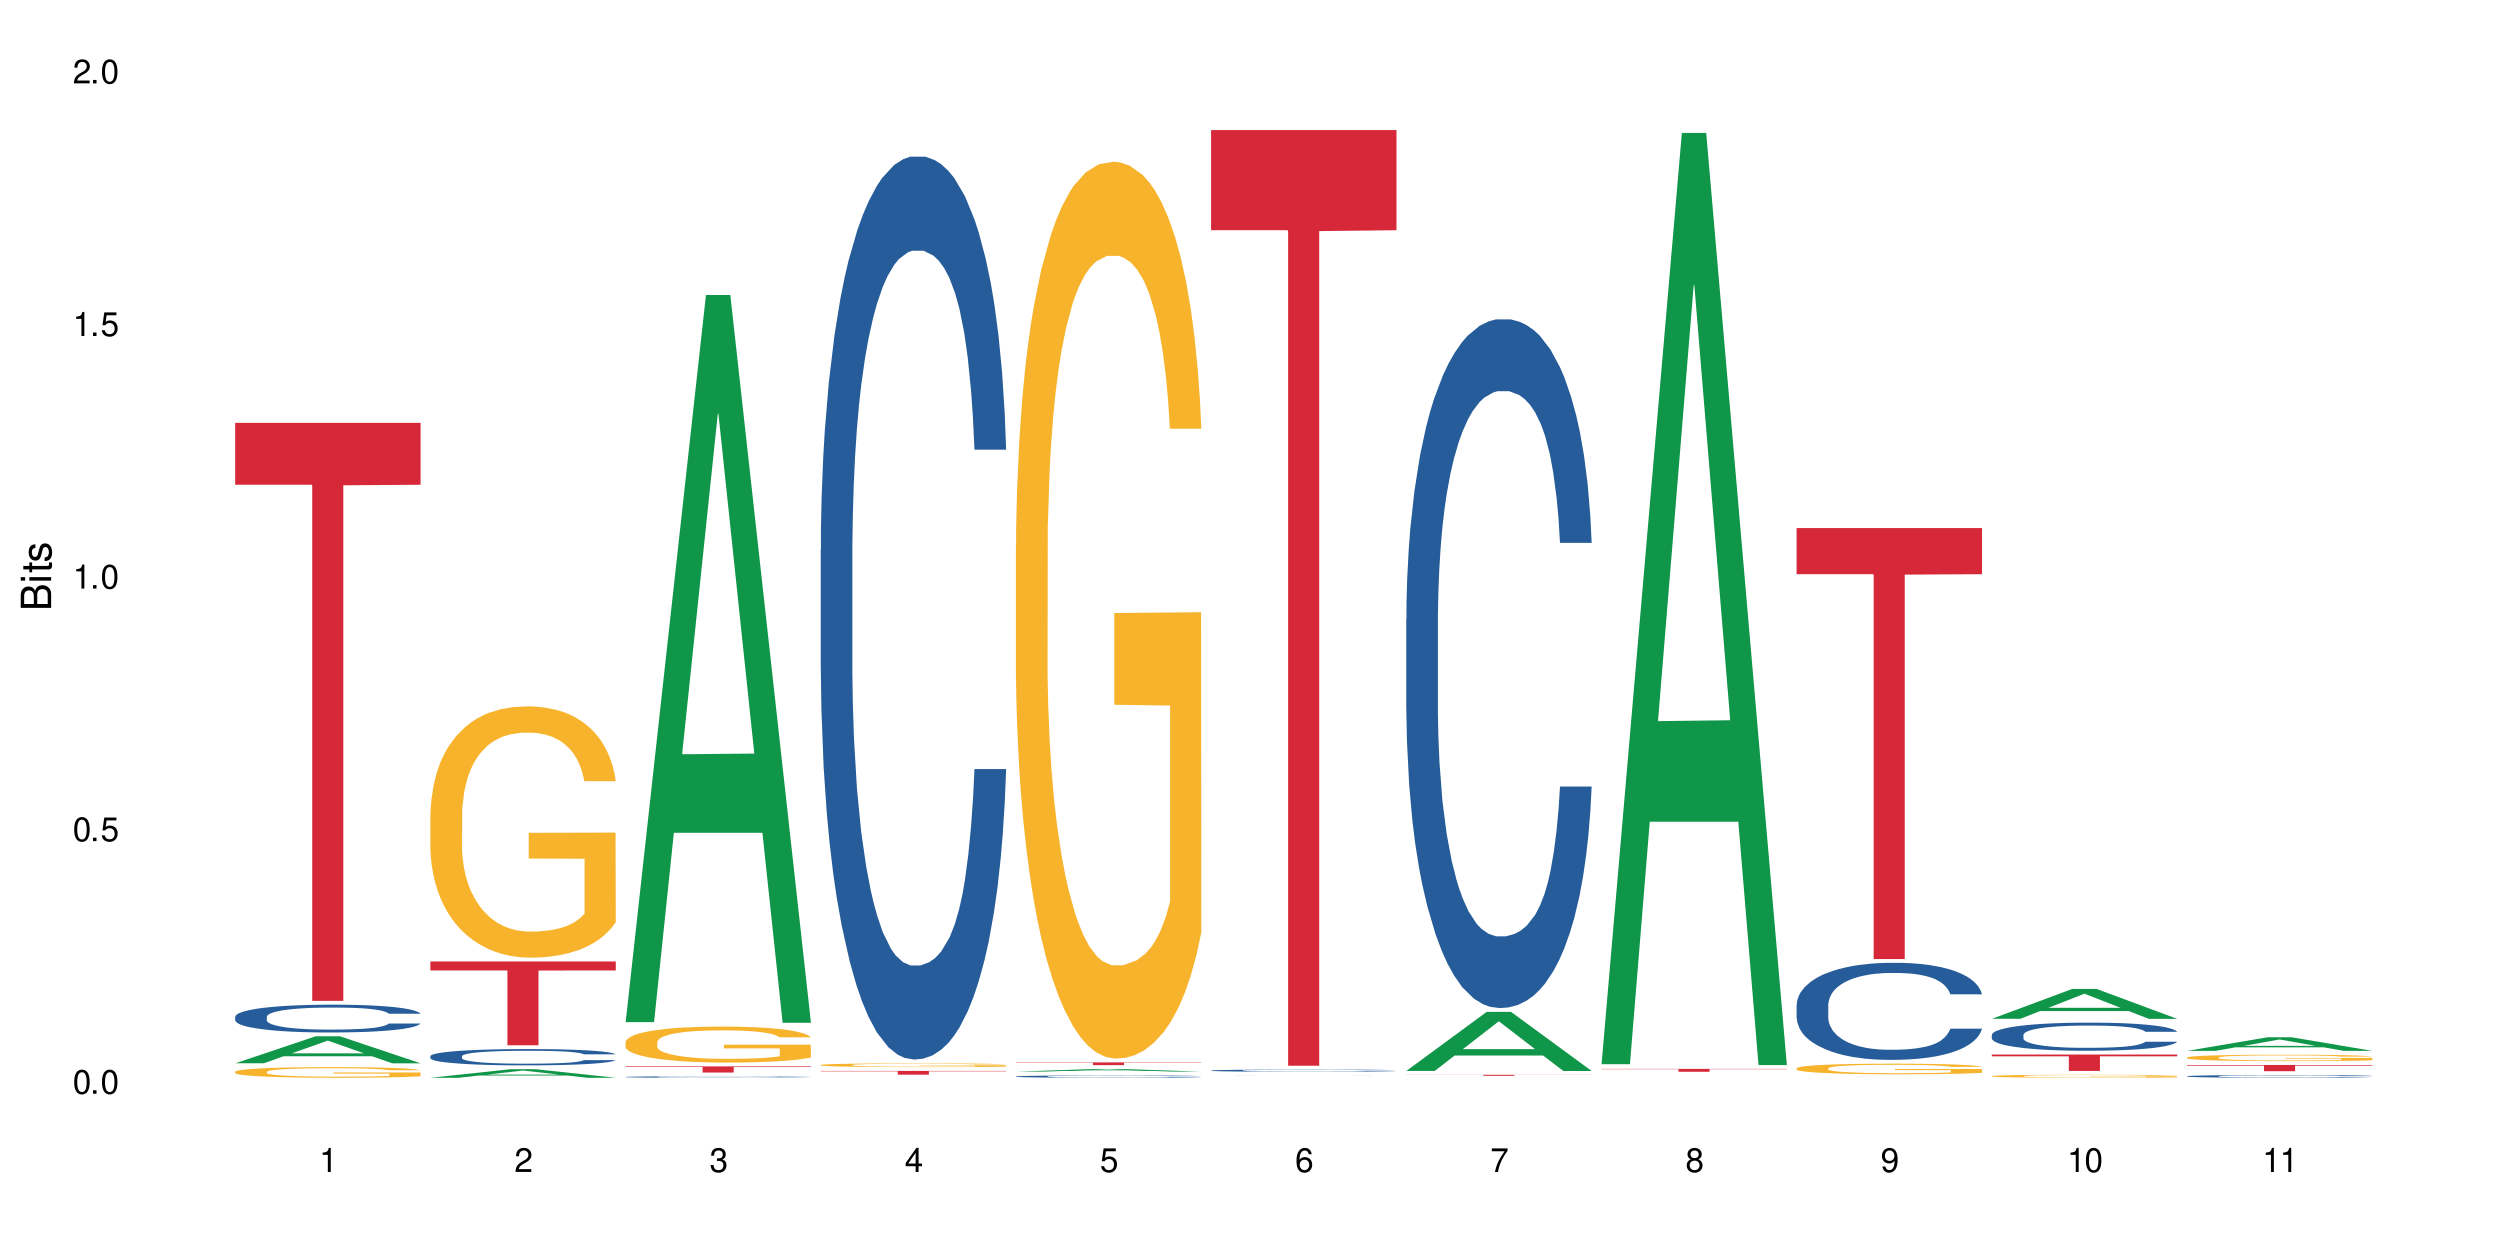 <?xml version="1.0" encoding="UTF-8"?>
<svg xmlns="http://www.w3.org/2000/svg" xmlns:xlink="http://www.w3.org/1999/xlink" width="720" height="360" viewBox="0 0 720 360">
<defs>
<g>
<g id="glyph-0-0">
</g>
<g id="glyph-0-1">
<path d="M 2.641 -6.938 C 2 -6.938 1.422 -6.656 1.078 -6.172 C 0.641 -5.562 0.406 -4.641 0.406 -3.359 C 0.406 -1.016 1.188 0.219 2.641 0.219 C 4.078 0.219 4.859 -1.016 4.859 -3.297 C 4.859 -4.641 4.656 -5.547 4.203 -6.172 C 3.844 -6.656 3.281 -6.938 2.641 -6.938 Z M 2.641 -6.188 C 3.547 -6.188 4 -5.25 4 -3.375 C 4 -1.406 3.562 -0.484 2.625 -0.484 C 1.734 -0.484 1.281 -1.438 1.281 -3.344 C 1.281 -5.25 1.734 -6.188 2.641 -6.188 Z M 2.641 -6.188 "/>
</g>
<g id="glyph-0-2">
<path d="M 1.828 -1 L 0.828 -1 L 0.828 0 L 1.828 0 Z M 1.828 -1 "/>
</g>
<g id="glyph-0-3">
<path d="M 4.562 -6.797 L 1.062 -6.797 L 0.547 -3.094 L 1.328 -3.094 C 1.719 -3.562 2.047 -3.734 2.578 -3.734 C 3.484 -3.734 4.062 -3.109 4.062 -2.094 C 4.062 -1.125 3.484 -0.531 2.578 -0.531 C 1.828 -0.531 1.375 -0.906 1.188 -1.672 L 0.328 -1.672 C 0.453 -1.109 0.547 -0.844 0.75 -0.594 C 1.125 -0.078 1.828 0.219 2.594 0.219 C 3.969 0.219 4.922 -0.781 4.922 -2.219 C 4.922 -3.562 4.031 -4.484 2.719 -4.484 C 2.25 -4.484 1.859 -4.359 1.469 -4.062 L 1.734 -5.969 L 4.562 -5.969 Z M 4.562 -6.797 "/>
</g>
<g id="glyph-0-4">
<path d="M 2.484 -4.938 L 2.484 0 L 3.328 0 L 3.328 -6.938 L 2.766 -6.938 C 2.469 -5.875 2.281 -5.734 0.984 -5.562 L 0.984 -4.938 Z M 2.484 -4.938 "/>
</g>
<g id="glyph-0-5">
<path d="M 4.859 -0.828 L 1.281 -0.828 C 1.359 -1.406 1.672 -1.781 2.5 -2.281 L 3.469 -2.828 C 4.406 -3.344 4.906 -4.062 4.906 -4.906 C 4.906 -5.484 4.672 -6.031 4.266 -6.406 C 3.859 -6.766 3.375 -6.938 2.719 -6.938 C 1.859 -6.938 1.219 -6.625 0.844 -6.031 C 0.609 -5.672 0.5 -5.234 0.484 -4.531 L 1.328 -4.531 C 1.359 -5.016 1.406 -5.281 1.531 -5.516 C 1.75 -5.938 2.188 -6.203 2.703 -6.203 C 3.469 -6.203 4.031 -5.641 4.031 -4.891 C 4.031 -4.344 3.719 -3.859 3.125 -3.516 L 2.234 -3 C 0.812 -2.172 0.406 -1.531 0.328 -0.016 L 4.859 -0.016 Z M 4.859 -0.828 "/>
</g>
<g id="glyph-0-6">
<path d="M 2.125 -3.188 L 2.578 -3.188 C 3.5 -3.188 3.984 -2.766 3.984 -1.922 C 3.984 -1.062 3.469 -0.531 2.594 -0.531 C 1.656 -0.531 1.203 -1 1.156 -2.016 L 0.312 -2.016 C 0.344 -1.453 0.438 -1.094 0.609 -0.781 C 0.953 -0.109 1.625 0.219 2.547 0.219 C 3.953 0.219 4.859 -0.625 4.859 -1.938 C 4.859 -2.828 4.516 -3.297 3.703 -3.594 C 4.344 -3.844 4.656 -4.328 4.656 -5.031 C 4.656 -6.219 3.875 -6.938 2.578 -6.938 C 1.203 -6.938 0.484 -6.172 0.453 -4.703 L 1.297 -4.703 C 1.312 -5.125 1.344 -5.359 1.453 -5.578 C 1.641 -5.969 2.062 -6.203 2.594 -6.203 C 3.344 -6.203 3.797 -5.75 3.797 -5 C 3.797 -4.516 3.609 -4.219 3.25 -4.047 C 3.016 -3.953 2.703 -3.922 2.125 -3.906 Z M 2.125 -3.188 "/>
</g>
<g id="glyph-0-7">
<path d="M 3.141 -1.672 L 3.141 0 L 3.984 0 L 3.984 -1.672 L 4.984 -1.672 L 4.984 -2.438 L 3.984 -2.438 L 3.984 -6.938 L 3.359 -6.938 L 0.266 -2.578 L 0.266 -1.672 Z M 3.141 -2.438 L 1 -2.438 L 3.141 -5.5 Z M 3.141 -2.438 "/>
</g>
<g id="glyph-0-8">
<path d="M 4.781 -5.125 C 4.609 -6.266 3.891 -6.938 2.844 -6.938 C 2.094 -6.938 1.422 -6.578 1.031 -5.953 C 0.594 -5.266 0.406 -4.422 0.406 -3.172 C 0.406 -2 0.578 -1.25 0.984 -0.641 C 1.359 -0.078 1.953 0.219 2.703 0.219 C 3.984 0.219 4.922 -0.75 4.922 -2.094 C 4.922 -3.375 4.062 -4.281 2.844 -4.281 C 2.172 -4.281 1.641 -4.031 1.281 -3.516 C 1.281 -5.234 1.828 -6.188 2.797 -6.188 C 3.391 -6.188 3.797 -5.797 3.938 -5.125 Z M 2.734 -3.531 C 3.547 -3.531 4.062 -2.953 4.062 -2.031 C 4.062 -1.156 3.484 -0.531 2.703 -0.531 C 1.922 -0.531 1.328 -1.188 1.328 -2.078 C 1.328 -2.938 1.906 -3.531 2.734 -3.531 Z M 2.734 -3.531 "/>
</g>
<g id="glyph-0-9">
<path d="M 4.984 -6.797 L 0.438 -6.797 L 0.438 -5.969 L 4.109 -5.969 C 2.5 -3.656 1.828 -2.234 1.328 0 L 2.219 0 C 2.594 -2.172 3.453 -4.047 4.984 -6.094 Z M 4.984 -6.797 "/>
</g>
<g id="glyph-0-10">
<path d="M 3.75 -3.656 C 4.469 -4.094 4.688 -4.438 4.688 -5.078 C 4.688 -6.172 3.844 -6.938 2.641 -6.938 C 1.438 -6.938 0.594 -6.172 0.594 -5.094 C 0.594 -4.438 0.812 -4.094 1.516 -3.656 C 0.734 -3.266 0.359 -2.703 0.359 -1.922 C 0.359 -0.656 1.281 0.219 2.641 0.219 C 3.984 0.219 4.922 -0.656 4.922 -1.922 C 4.922 -2.703 4.531 -3.266 3.75 -3.656 Z M 2.641 -6.188 C 3.359 -6.188 3.812 -5.75 3.812 -5.062 C 3.812 -4.406 3.344 -3.984 2.641 -3.984 C 1.922 -3.984 1.453 -4.406 1.453 -5.078 C 1.453 -5.75 1.922 -6.188 2.641 -6.188 Z M 2.641 -3.266 C 3.484 -3.266 4.062 -2.719 4.062 -1.906 C 4.062 -1.078 3.484 -0.531 2.625 -0.531 C 1.797 -0.531 1.219 -1.094 1.219 -1.906 C 1.219 -2.719 1.781 -3.266 2.641 -3.266 Z M 2.641 -3.266 "/>
</g>
<g id="glyph-0-11">
<path d="M 0.516 -1.578 C 0.672 -0.453 1.406 0.219 2.438 0.219 C 3.188 0.219 3.859 -0.141 4.266 -0.766 C 4.688 -1.453 4.891 -2.297 4.891 -3.547 C 4.891 -4.719 4.703 -5.453 4.312 -6.078 C 3.938 -6.641 3.344 -6.938 2.594 -6.938 C 1.297 -6.938 0.359 -5.969 0.359 -4.625 C 0.359 -3.344 1.234 -2.453 2.453 -2.453 C 3.094 -2.453 3.578 -2.672 4.016 -3.203 C 4 -1.484 3.469 -0.531 2.5 -0.531 C 1.906 -0.531 1.484 -0.906 1.359 -1.578 Z M 2.578 -6.203 C 3.375 -6.203 3.969 -5.531 3.969 -4.641 C 3.969 -3.797 3.391 -3.188 2.547 -3.188 C 1.734 -3.188 1.234 -3.766 1.234 -4.688 C 1.234 -5.562 1.797 -6.203 2.578 -6.203 Z M 2.578 -6.203 "/>
</g>
<g id="glyph-1-0">
</g>
<g id="glyph-1-1">
<path d="M 0 -0.953 L 0 -4.891 C 0 -5.719 -0.234 -6.344 -0.734 -6.797 C -1.188 -7.234 -1.812 -7.469 -2.5 -7.469 C -3.547 -7.469 -4.188 -7 -4.625 -5.875 C -4.984 -6.688 -5.625 -7.094 -6.531 -7.094 C -7.172 -7.094 -7.734 -6.859 -8.141 -6.391 C -8.562 -5.922 -8.75 -5.344 -8.75 -4.5 L -8.75 -0.953 Z M -4.984 -2.062 L -7.766 -2.062 L -7.766 -4.219 C -7.766 -4.844 -7.688 -5.203 -7.453 -5.5 C -7.219 -5.812 -6.859 -5.969 -6.375 -5.969 C -5.891 -5.969 -5.531 -5.812 -5.297 -5.5 C -5.062 -5.203 -4.984 -4.844 -4.984 -4.219 Z M -0.984 -2.062 L -4 -2.062 L -4 -4.781 C -4 -5.766 -3.438 -6.359 -2.484 -6.359 C -1.547 -6.359 -0.984 -5.766 -0.984 -4.781 Z M -0.984 -2.062 "/>
</g>
<g id="glyph-1-2">
<path d="M -6.281 -1.797 L -6.281 -0.797 L 0 -0.797 L 0 -1.797 Z M -8.75 -1.797 L -8.75 -0.797 L -7.484 -0.797 L -7.484 -1.797 Z M -8.75 -1.797 "/>
</g>
<g id="glyph-1-3">
<path d="M -6.281 -3.047 L -6.281 -2.016 L -8.016 -2.016 L -8.016 -1.016 L -6.281 -1.016 L -6.281 -0.172 L -5.469 -0.172 L -5.469 -1.016 L -0.719 -1.016 C -0.078 -1.016 0.281 -1.453 0.281 -2.234 C 0.281 -2.5 0.25 -2.719 0.188 -3.047 L -0.641 -3.047 C -0.609 -2.906 -0.594 -2.766 -0.594 -2.562 C -0.594 -2.141 -0.719 -2.016 -1.156 -2.016 L -5.469 -2.016 L -5.469 -3.047 Z M -6.281 -3.047 "/>
</g>
<g id="glyph-1-4">
<path d="M -4.531 -5.25 C -5.766 -5.25 -6.469 -4.422 -6.469 -2.969 C -6.469 -1.516 -5.719 -0.562 -4.547 -0.562 C -3.562 -0.562 -3.094 -1.062 -2.734 -2.562 L -2.516 -3.484 C -2.344 -4.188 -2.094 -4.469 -1.641 -4.469 C -1.047 -4.469 -0.641 -3.875 -0.641 -3 C -0.641 -2.453 -0.797 -2 -1.062 -1.75 C -1.25 -1.594 -1.422 -1.531 -1.875 -1.469 L -1.875 -0.406 C -0.422 -0.453 0.281 -1.266 0.281 -2.922 C 0.281 -4.5 -0.5 -5.516 -1.719 -5.516 C -2.656 -5.516 -3.172 -4.984 -3.469 -3.734 L -3.703 -2.766 C -3.891 -1.953 -4.156 -1.609 -4.594 -1.609 C -5.188 -1.609 -5.547 -2.125 -5.547 -2.938 C -5.547 -3.75 -5.203 -4.172 -4.531 -4.203 Z M -4.531 -5.25 "/>
</g>
</g>
</defs>
<rect x="-72" y="-36" width="864" height="432" fill="rgb(100%, 100%, 100%)" fill-opacity="1"/>
<path fill-rule="nonzero" fill="rgb(6.275%, 58.824%, 28.235%)" fill-opacity="1" d="M 67.73 306.23 L 67.789 306.227 L 90.895 298.449 L 97.91 298.449 L 121.133 306.238 L 112.973 306.238 L 107.152 304.207 L 81.652 304.207 L 75.945 306.23 L 67.73 306.23 L 84.105 303.363 L 104.816 303.359 L 94.488 299.723 L 94.375 299.715 L 94.262 299.738 L 84.047 303.359 L 84.105 303.363 Z M 67.73 306.23 "/>
<path fill-rule="nonzero" fill="rgb(14.51%, 36.078%, 60%)" fill-opacity="1" d="M 67.73 292.832 L 67.797 292.824 L 67.797 292.652 L 67.992 292.371 L 68.449 292.023 L 68.902 291.781 L 70.074 291.348 L 71.703 290.934 L 73.398 290.609 L 74.633 290.418 L 75.742 290.273 L 78.281 290.004 L 79.91 289.863 L 81.668 289.738 L 83.816 289.617 L 85.379 289.543 L 88.895 289.426 L 91.5 289.375 L 93.52 289.352 L 97.883 289.352 L 100.488 289.383 L 102.375 289.418 L 104.461 289.477 L 106.219 289.543 L 109.281 289.703 L 112.016 289.906 L 113.254 290.023 L 115.207 290.25 L 116.703 290.473 L 117.746 290.66 L 118.918 290.934 L 119.961 291.262 L 120.742 291.633 L 121.133 291.949 L 112.016 291.949 L 111.559 291.656 L 111.039 291.43 L 110.062 291.129 L 109.086 290.918 L 107.715 290.707 L 106.48 290.566 L 104.785 290.426 L 103.289 290.34 L 101.727 290.273 L 100.227 290.23 L 97.363 290.188 L 94.039 290.188 L 92.805 290.199 L 90.262 290.258 L 88.895 290.309 L 86.941 290.414 L 85.574 290.508 L 83.945 290.652 L 82.84 290.777 L 81.473 290.969 L 80.496 291.137 L 79.387 291.379 L 78.738 291.562 L 78.152 291.766 L 77.629 292.008 L 77.238 292.262 L 76.977 292.535 L 76.848 292.797 L 76.848 293.93 L 76.977 294.195 L 77.305 294.5 L 78.152 294.945 L 79.387 295.336 L 80.82 295.641 L 82.188 295.863 L 82.969 295.965 L 84.012 296.082 L 85.641 296.227 L 87.984 296.375 L 89.352 296.434 L 91.438 296.492 L 93.586 296.52 L 96.449 296.52 L 98.988 296.492 L 100.684 296.453 L 102.441 296.395 L 104.852 296.27 L 106.348 296.152 L 107.652 296.016 L 108.629 295.875 L 109.281 295.758 L 110.258 295.531 L 111.039 295.285 L 111.625 295.027 L 112.016 294.777 L 121.133 294.777 L 120.742 295.07 L 120.156 295.355 L 119.57 295.57 L 118.656 295.824 L 117.613 296.051 L 116.117 296.309 L 114.879 296.477 L 113.254 296.66 L 111.754 296.797 L 110.125 296.922 L 107.715 297.066 L 106.152 297.141 L 104.461 297.207 L 102.441 297.266 L 99.902 297.316 L 97.168 297.348 L 94.625 297.352 L 91.891 297.34 L 89.871 297.309 L 87.203 297.242 L 83.883 297.113 L 81.473 296.973 L 79.582 296.836 L 77.957 296.688 L 76.133 296.492 L 73.789 296.168 L 72.355 295.918 L 71.379 295.715 L 70.27 295.43 L 69.488 295.176 L 68.578 294.766 L 67.926 294.246 L 67.73 293.844 Z M 67.73 292.832 "/>
<path fill-rule="nonzero" fill="rgb(96.863%, 70.196%, 16.863%)" fill-opacity="1" d="M 67.73 308.648 L 67.797 308.645 L 67.797 308.59 L 68.055 308.465 L 68.707 308.289 L 69.555 308.148 L 70.465 308.035 L 71.051 307.977 L 72.027 307.891 L 72.875 307.832 L 75.023 307.703 L 77.762 307.586 L 79.258 307.535 L 80.949 307.488 L 83.359 307.438 L 84.469 307.418 L 87.855 307.371 L 91.695 307.344 L 95.93 307.336 L 97.883 307.34 L 100.555 307.348 L 104.199 307.379 L 106.285 307.41 L 107.91 307.438 L 109.605 307.473 L 111.688 307.527 L 113.645 307.598 L 115.207 307.664 L 116.77 307.746 L 118.07 307.836 L 119.18 307.934 L 120.156 308.051 L 120.742 308.148 L 121.133 308.246 L 112.078 308.246 L 111.559 308.148 L 110.973 308.074 L 109.996 307.98 L 109.02 307.914 L 108.043 307.863 L 106.219 307.789 L 104.656 307.742 L 102.703 307.703 L 100.812 307.68 L 98.664 307.664 L 97.363 307.656 L 93.91 307.656 L 90.785 307.676 L 88.961 307.699 L 87.66 307.723 L 85.836 307.766 L 84.727 307.797 L 84.078 307.82 L 82.125 307.906 L 80.82 307.984 L 80.105 308.039 L 79.191 308.121 L 78.543 308.199 L 77.824 308.309 L 77.434 308.395 L 76.914 308.582 L 76.848 309.086 L 77.043 309.195 L 77.434 309.309 L 77.957 309.41 L 78.738 309.516 L 79.52 309.598 L 80.887 309.707 L 82.059 309.777 L 82.969 309.828 L 84.727 309.902 L 85.445 309.926 L 87.137 309.977 L 88.895 310.016 L 91.047 310.051 L 92.672 310.066 L 95.277 310.082 L 98.598 310.082 L 102.508 310.062 L 104.98 310.043 L 106.676 310.02 L 107.781 310 L 109.148 309.969 L 110.125 309.941 L 111.039 309.91 L 112.145 309.863 L 112.145 309.195 L 96.059 309.191 L 96.059 308.879 L 121.066 308.875 L 121.133 309.969 L 119.766 310.043 L 118.07 310.117 L 116.441 310.172 L 114.75 310.223 L 112.34 310.273 L 110.387 310.309 L 107.391 310.348 L 104.656 310.371 L 101.789 310.391 L 99.25 310.398 L 96.254 310.398 L 93.586 310.395 L 90.719 310.379 L 88.441 310.355 L 86.355 310.328 L 84.273 310.289 L 81.668 310.23 L 79.973 310.184 L 78.215 310.125 L 76.457 310.055 L 74.895 309.98 L 73.852 309.922 L 72.812 309.855 L 71.703 309.77 L 70.66 309.676 L 69.879 309.59 L 69.164 309.492 L 68.645 309.398 L 68.121 309.273 L 67.859 309.172 L 67.73 309.086 Z M 67.73 308.648 "/>
<path fill-rule="nonzero" fill="rgb(83.922%, 15.686%, 22.353%)" fill-opacity="1" d="M 67.73 121.789 L 121.133 121.789 L 121.133 139.609 L 98.875 139.766 L 98.875 288.258 L 89.922 288.258 L 89.922 139.922 L 89.793 139.609 L 67.73 139.609 Z M 67.73 121.789 "/>
<path fill-rule="nonzero" fill="rgb(6.275%, 58.824%, 28.235%)" fill-opacity="1" d="M 123.941 310.398 L 124 310.395 L 147.105 307.922 L 154.125 307.922 L 177.344 310.398 L 169.184 310.398 L 163.367 309.754 L 137.863 309.754 L 132.156 310.398 L 123.941 310.398 L 140.316 309.484 L 161.027 309.484 L 150.699 308.324 L 150.586 308.324 L 150.473 308.332 L 140.258 309.484 L 140.316 309.484 Z M 123.941 310.398 "/>
<path fill-rule="nonzero" fill="rgb(14.51%, 36.078%, 60%)" fill-opacity="1" d="M 123.941 304.176 L 124.008 304.172 L 124.008 304.07 L 124.203 303.906 L 124.66 303.699 L 125.113 303.559 L 126.285 303.305 L 127.914 303.062 L 129.609 302.871 L 130.844 302.762 L 131.953 302.676 L 134.492 302.516 L 136.121 302.438 L 137.879 302.363 L 140.027 302.289 L 141.59 302.246 L 145.109 302.18 L 147.711 302.148 L 149.73 302.137 L 154.094 302.137 L 156.699 302.152 L 158.59 302.176 L 160.672 302.207 L 162.43 302.246 L 165.492 302.34 L 168.227 302.461 L 169.465 302.531 L 171.418 302.664 L 172.914 302.793 L 173.957 302.902 L 175.129 303.062 L 176.172 303.254 L 176.953 303.473 L 177.344 303.656 L 168.227 303.656 L 167.77 303.484 L 167.25 303.352 L 166.273 303.176 L 165.297 303.055 L 163.93 302.93 L 162.691 302.848 L 160.996 302.766 L 159.5 302.715 L 157.938 302.676 L 156.438 302.648 L 153.574 302.625 L 150.254 302.625 L 149.016 302.633 L 146.477 302.668 L 145.109 302.695 L 143.152 302.758 L 141.785 302.812 L 140.156 302.898 L 139.051 302.973 L 137.684 303.082 L 136.707 303.18 L 135.598 303.324 L 134.949 303.43 L 134.363 303.551 L 133.84 303.691 L 133.449 303.84 L 133.191 304 L 133.059 304.156 L 133.059 304.82 L 133.191 304.973 L 133.516 305.152 L 134.363 305.414 L 135.598 305.641 L 137.031 305.82 L 138.398 305.949 L 139.18 306.012 L 140.223 306.078 L 141.852 306.164 L 144.195 306.25 L 145.562 306.285 L 147.648 306.32 L 149.797 306.336 L 152.66 306.336 L 155.203 306.32 L 156.895 306.297 L 158.652 306.262 L 161.062 306.191 L 162.559 306.121 L 163.863 306.039 L 164.84 305.957 L 165.492 305.891 L 166.469 305.758 L 167.25 305.613 L 167.836 305.461 L 168.227 305.316 L 177.344 305.316 L 176.953 305.488 L 176.367 305.656 L 175.781 305.777 L 174.867 305.93 L 173.828 306.062 L 172.328 306.211 L 171.09 306.309 L 169.465 306.418 L 167.965 306.5 L 166.336 306.57 L 163.93 306.656 L 162.363 306.699 L 160.672 306.738 L 158.652 306.773 L 156.113 306.805 L 153.379 306.82 L 150.84 306.824 L 148.102 306.816 L 146.086 306.801 L 143.414 306.762 L 140.094 306.684 L 137.684 306.602 L 135.793 306.52 L 134.168 306.434 L 132.344 306.32 L 130 306.129 L 128.566 305.984 L 127.59 305.863 L 126.48 305.699 L 125.699 305.547 L 124.789 305.309 L 124.137 305.004 L 123.941 304.766 Z M 123.941 304.176 "/>
<path fill-rule="nonzero" fill="rgb(96.863%, 70.196%, 16.863%)" fill-opacity="1" d="M 123.941 234.43 L 124.008 234.363 L 124.008 233.043 L 124.27 230.066 L 124.918 225.969 L 125.766 222.598 L 126.676 219.953 L 127.266 218.566 L 128.242 216.582 L 129.086 215.129 L 131.234 212.152 L 133.973 209.375 L 135.469 208.188 L 137.164 207.062 L 139.57 205.805 L 140.68 205.344 L 144.066 204.285 L 147.906 203.625 L 152.141 203.426 L 154.094 203.492 L 156.766 203.758 L 160.41 204.484 L 162.496 205.145 L 164.125 205.805 L 165.816 206.664 L 167.902 207.988 L 169.855 209.574 L 171.418 211.16 L 172.98 213.145 L 174.281 215.258 L 175.391 217.574 L 176.367 220.348 L 176.953 222.664 L 177.344 224.977 L 168.293 224.977 L 167.77 222.664 L 167.184 220.879 L 166.207 218.695 L 165.23 217.109 L 164.254 215.855 L 162.43 214.137 L 160.867 213.078 L 158.914 212.152 L 157.023 211.559 L 154.875 211.16 L 153.574 211.027 L 150.121 211.027 L 146.996 211.492 L 145.172 212.02 L 143.871 212.551 L 142.047 213.539 L 140.941 214.332 L 140.289 214.863 L 138.336 216.91 L 137.031 218.762 L 136.316 220.02 L 135.402 222 L 134.754 223.785 L 134.035 226.43 L 133.645 228.414 L 133.125 232.91 L 133.059 244.809 L 133.254 247.32 L 133.645 250.031 L 134.168 252.41 L 134.949 254.922 L 135.73 256.84 L 137.098 259.418 L 138.27 261.137 L 139.18 262.258 L 140.941 264.043 L 141.656 264.637 L 143.348 265.828 L 145.109 266.754 L 147.258 267.547 L 148.883 267.945 L 151.488 268.273 L 154.812 268.273 L 158.719 267.879 L 161.191 267.348 L 162.887 266.82 L 163.992 266.355 L 165.359 265.629 L 166.336 264.969 L 167.25 264.242 L 168.355 263.117 L 168.355 247.32 L 152.27 247.254 L 152.27 239.852 L 177.277 239.785 L 177.344 265.629 L 175.977 267.414 L 174.281 269.133 L 172.656 270.457 L 170.961 271.578 L 168.551 272.836 L 166.598 273.629 L 163.602 274.555 L 160.867 275.148 L 158 275.547 L 155.461 275.742 L 152.465 275.809 L 149.797 275.676 L 146.93 275.281 L 144.652 274.754 L 142.566 274.09 L 140.484 273.23 L 137.879 271.844 L 136.188 270.719 L 134.426 269.332 L 132.668 267.68 L 131.105 265.895 L 130.062 264.508 L 129.023 262.918 L 127.914 260.938 L 126.871 258.688 L 126.09 256.641 L 125.375 254.328 L 124.855 252.145 L 124.332 249.172 L 124.074 246.789 L 123.941 244.742 Z M 123.941 234.43 "/>
<path fill-rule="nonzero" fill="rgb(83.922%, 15.686%, 22.353%)" fill-opacity="1" d="M 123.941 276.906 L 177.344 276.906 L 177.344 279.488 L 155.086 279.512 L 155.086 301.039 L 146.133 301.039 L 146.133 279.535 L 146.004 279.488 L 123.941 279.488 Z M 123.941 276.906 "/>
<path fill-rule="nonzero" fill="rgb(6.275%, 58.824%, 28.235%)" fill-opacity="1" d="M 180.152 294.371 L 180.211 294.176 L 203.316 84.969 L 210.336 84.969 L 233.555 294.57 L 225.395 294.57 L 219.578 239.855 L 194.074 239.855 L 188.371 294.371 L 180.152 294.371 L 196.527 217.223 L 217.238 217.027 L 206.91 119.215 L 206.797 119.016 L 206.684 119.609 L 196.473 217.027 L 196.527 217.223 Z M 180.152 294.371 "/>
<path fill-rule="nonzero" fill="rgb(14.51%, 36.078%, 60%)" fill-opacity="1" d="M 180.152 310.164 L 180.219 310.164 L 180.219 310.152 L 180.414 310.141 L 180.871 310.121 L 181.324 310.109 L 182.5 310.086 L 184.125 310.062 L 185.82 310.047 L 187.059 310.035 L 188.164 310.027 L 190.703 310.016 L 192.332 310.008 L 194.09 310 L 196.238 309.996 L 197.801 309.992 L 201.32 309.984 L 203.922 309.98 L 212.91 309.98 L 214.801 309.984 L 216.883 309.988 L 218.641 309.992 L 221.703 310 L 224.438 310.008 L 225.676 310.016 L 227.629 310.027 L 229.125 310.039 L 230.168 310.051 L 231.34 310.062 L 232.383 310.082 L 233.164 310.102 L 233.555 310.117 L 224.438 310.117 L 223.98 310.102 L 223.461 310.09 L 222.484 310.074 L 221.508 310.062 L 220.141 310.051 L 218.902 310.043 L 217.207 310.035 L 215.711 310.031 L 214.148 310.027 L 212.648 310.027 L 209.785 310.023 L 205.227 310.023 L 202.688 310.027 L 201.32 310.031 L 199.363 310.035 L 197.996 310.043 L 196.371 310.047 L 195.262 310.055 L 193.895 310.066 L 192.918 310.074 L 191.812 310.086 L 191.16 310.098 L 190.574 310.105 L 190.051 310.121 L 189.66 310.133 L 189.402 310.148 L 189.27 310.16 L 189.27 310.219 L 189.402 310.234 L 189.727 310.25 L 190.574 310.273 L 191.812 310.293 L 193.242 310.309 L 194.609 310.32 L 195.395 310.328 L 196.434 310.332 L 198.062 310.34 L 200.406 310.348 L 201.773 310.352 L 203.859 310.355 L 211.414 310.355 L 213.105 310.352 L 214.863 310.352 L 217.273 310.344 L 218.773 310.336 L 220.074 310.328 L 221.051 310.324 L 221.703 310.316 L 222.68 310.305 L 223.461 310.293 L 224.047 310.277 L 224.438 310.266 L 233.555 310.266 L 233.164 310.281 L 232.578 310.297 L 231.992 310.305 L 231.082 310.32 L 230.039 310.332 L 228.539 310.344 L 227.305 310.355 L 225.676 310.363 L 224.176 310.371 L 222.551 310.379 L 220.141 310.387 L 218.578 310.391 L 216.883 310.391 L 214.863 310.395 L 212.324 310.398 L 202.297 310.398 L 199.625 310.395 L 196.305 310.387 L 193.895 310.379 L 192.008 310.371 L 190.379 310.367 L 188.555 310.355 L 186.211 310.34 L 184.777 310.324 L 183.801 310.312 L 182.695 310.301 L 181.914 310.285 L 181 310.266 L 180.348 310.238 L 180.152 310.215 Z M 180.152 310.164 "/>
<path fill-rule="nonzero" fill="rgb(96.863%, 70.196%, 16.863%)" fill-opacity="1" d="M 180.152 300.102 L 180.219 300.09 L 180.219 299.902 L 180.48 299.477 L 181.129 298.891 L 181.977 298.406 L 182.891 298.027 L 183.477 297.832 L 184.453 297.547 L 185.297 297.34 L 187.449 296.914 L 190.184 296.516 L 191.68 296.344 L 193.375 296.184 L 195.785 296.004 L 196.891 295.938 L 200.277 295.789 L 204.121 295.691 L 208.352 295.664 L 210.305 295.676 L 212.977 295.711 L 216.621 295.816 L 218.707 295.91 L 220.336 296.004 L 222.027 296.129 L 224.113 296.316 L 226.066 296.543 L 227.629 296.77 L 229.191 297.055 L 230.492 297.359 L 231.602 297.688 L 232.578 298.086 L 233.164 298.418 L 233.555 298.746 L 224.504 298.746 L 223.98 298.418 L 223.395 298.16 L 222.418 297.848 L 221.441 297.621 L 220.465 297.441 L 218.641 297.195 L 217.078 297.047 L 215.125 296.914 L 213.238 296.828 L 211.086 296.77 L 209.785 296.754 L 206.332 296.754 L 203.207 296.82 L 201.383 296.895 L 200.082 296.969 L 198.258 297.113 L 197.152 297.227 L 196.5 297.301 L 194.547 297.594 L 193.242 297.859 L 192.527 298.039 L 191.617 298.324 L 190.965 298.578 L 190.246 298.957 L 189.855 299.238 L 189.336 299.883 L 189.27 301.586 L 189.465 301.945 L 189.855 302.332 L 190.379 302.672 L 191.16 303.031 L 191.941 303.309 L 193.309 303.676 L 194.48 303.922 L 195.395 304.082 L 197.152 304.336 L 197.867 304.422 L 199.562 304.594 L 201.32 304.727 L 203.469 304.84 L 205.098 304.895 L 207.699 304.941 L 211.023 304.941 L 214.93 304.887 L 217.402 304.812 L 219.098 304.734 L 220.203 304.668 L 221.57 304.566 L 222.551 304.469 L 223.461 304.367 L 224.566 304.207 L 224.566 301.945 L 208.484 301.934 L 208.484 300.875 L 233.488 300.867 L 233.555 304.566 L 232.188 304.82 L 230.492 305.066 L 228.867 305.254 L 227.172 305.414 L 224.762 305.594 L 222.809 305.711 L 219.812 305.84 L 217.078 305.926 L 214.215 305.984 L 211.672 306.012 L 208.68 306.02 L 206.008 306.004 L 203.141 305.945 L 200.863 305.871 L 198.777 305.773 L 196.695 305.652 L 194.09 305.453 L 192.398 305.293 L 190.641 305.094 L 188.879 304.859 L 187.316 304.602 L 186.277 304.402 L 185.234 304.176 L 184.125 303.895 L 183.086 303.57 L 182.305 303.277 L 181.586 302.949 L 181.066 302.637 L 180.543 302.211 L 180.285 301.871 L 180.152 301.574 Z M 180.152 300.102 "/>
<path fill-rule="nonzero" fill="rgb(83.922%, 15.686%, 22.353%)" fill-opacity="1" d="M 180.152 307.117 L 233.555 307.117 L 233.555 307.305 L 211.301 307.309 L 211.301 308.883 L 202.344 308.883 L 202.344 307.309 L 202.215 307.305 L 180.152 307.305 Z M 180.152 307.117 "/>
<path fill-rule="nonzero" fill="rgb(14.51%, 36.078%, 60%)" fill-opacity="1" d="M 236.367 158.262 L 236.43 158.023 L 236.43 152.32 L 236.625 143.289 L 237.082 131.879 L 237.539 124.035 L 238.711 110.012 L 240.34 96.465 L 242.031 86.004 L 243.27 79.824 L 244.375 75.074 L 246.914 66.277 L 248.543 61.762 L 250.301 57.723 L 252.449 53.68 L 254.016 51.305 L 257.531 47.5 L 260.137 45.836 L 262.152 45.125 L 266.516 45.125 L 269.121 46.074 L 271.012 47.262 L 273.094 49.164 L 274.852 51.305 L 277.914 56.531 L 280.648 63.188 L 281.887 66.992 L 283.84 74.359 L 285.34 81.488 L 286.379 87.668 L 287.551 96.465 L 288.594 107.16 L 289.375 119.281 L 289.766 129.504 L 280.648 129.504 L 280.191 119.996 L 279.672 112.625 L 278.695 102.883 L 277.719 95.988 L 276.352 89.098 L 275.113 84.578 L 273.422 80.062 L 271.922 77.211 L 270.359 75.074 L 268.863 73.645 L 265.996 72.219 L 262.676 72.219 L 261.438 72.695 L 258.898 74.598 L 257.531 76.262 L 255.578 79.59 L 254.211 82.68 L 252.582 87.434 L 251.473 91.473 L 250.105 97.652 L 249.129 103.121 L 248.023 110.961 L 247.371 116.906 L 246.785 123.559 L 246.266 131.402 L 245.875 139.723 L 245.613 148.516 L 245.484 157.074 L 245.484 193.914 L 245.613 202.473 L 245.938 212.453 L 246.785 226.953 L 248.023 239.551 L 249.457 249.535 L 250.824 256.664 L 251.605 259.992 L 252.645 263.793 L 254.273 268.547 L 256.617 273.301 L 257.984 275.203 L 260.07 277.105 L 262.219 278.055 L 265.086 278.055 L 267.625 277.105 L 269.316 275.918 L 271.074 274.016 L 273.484 269.973 L 274.984 266.172 L 276.285 261.656 L 277.262 257.141 L 277.914 253.336 L 278.891 245.969 L 279.672 237.887 L 280.258 229.566 L 280.648 221.488 L 289.766 221.488 L 289.375 230.992 L 288.789 240.266 L 288.203 247.156 L 287.293 255.477 L 286.25 262.844 L 284.75 271.164 L 283.516 276.629 L 281.887 282.57 L 280.387 287.086 L 278.762 291.129 L 276.352 295.883 L 274.789 298.258 L 273.094 300.398 L 271.074 302.301 L 268.535 303.965 L 265.801 304.914 L 263.262 305.152 L 260.527 304.676 L 258.508 303.727 L 255.836 301.586 L 252.516 297.309 L 250.105 292.793 L 248.219 288.277 L 246.59 283.523 L 244.766 277.105 L 242.422 266.648 L 240.988 258.566 L 240.012 251.91 L 238.906 242.641 L 238.125 234.32 L 237.211 221.012 L 236.562 204.137 L 236.367 191.062 Z M 236.367 158.262 "/>
<path fill-rule="nonzero" fill="rgb(96.863%, 70.196%, 16.863%)" fill-opacity="1" d="M 236.367 306.711 L 236.43 306.711 L 236.43 306.691 L 236.691 306.645 L 237.344 306.586 L 238.188 306.535 L 239.102 306.496 L 239.688 306.473 L 240.664 306.445 L 241.512 306.422 L 243.66 306.379 L 246.395 306.336 L 247.891 306.32 L 249.586 306.301 L 251.996 306.285 L 253.102 306.277 L 256.488 306.262 L 260.332 306.25 L 266.516 306.25 L 269.188 306.254 L 272.836 306.266 L 274.918 306.273 L 276.547 306.285 L 278.238 306.297 L 280.324 306.316 L 282.277 306.34 L 283.84 306.363 L 285.402 306.395 L 286.707 306.426 L 287.812 306.461 L 288.789 306.5 L 289.375 306.535 L 289.766 306.57 L 280.715 306.57 L 280.191 306.535 L 279.605 306.508 L 278.629 306.477 L 277.652 306.453 L 276.676 306.434 L 274.852 306.41 L 273.289 306.391 L 271.336 306.379 L 269.449 306.371 L 267.301 306.363 L 262.543 306.363 L 259.418 306.367 L 257.594 306.375 L 256.293 306.383 L 254.469 306.398 L 253.363 306.41 L 252.711 306.418 L 250.758 306.449 L 249.457 306.477 L 248.738 306.496 L 247.828 306.527 L 247.176 306.551 L 246.461 306.594 L 246.07 306.621 L 245.547 306.688 L 245.484 306.867 L 245.68 306.906 L 246.07 306.945 L 246.59 306.98 L 247.371 307.02 L 248.152 307.047 L 249.52 307.086 L 250.691 307.109 L 251.605 307.129 L 253.363 307.156 L 254.078 307.164 L 255.773 307.18 L 257.531 307.195 L 259.68 307.207 L 261.309 307.211 L 263.914 307.219 L 267.234 307.219 L 271.141 307.211 L 273.617 307.203 L 275.309 307.195 L 276.418 307.188 L 277.785 307.18 L 278.762 307.168 L 279.672 307.156 L 280.781 307.141 L 280.781 306.906 L 264.695 306.902 L 264.695 306.793 L 289.699 306.793 L 289.766 307.18 L 288.398 307.203 L 286.707 307.23 L 285.078 307.25 L 283.383 307.266 L 280.977 307.285 L 279.02 307.297 L 276.023 307.312 L 273.289 307.32 L 270.426 307.328 L 267.887 307.328 L 264.891 307.332 L 262.219 307.328 L 259.355 307.324 L 257.074 307.316 L 254.992 307.305 L 252.906 307.293 L 250.301 307.27 L 248.609 307.254 L 246.852 307.234 L 245.094 307.207 L 243.527 307.184 L 242.488 307.16 L 241.445 307.137 L 240.34 307.109 L 239.297 307.074 L 238.516 307.043 L 237.797 307.008 L 237.277 306.977 L 236.758 306.934 L 236.496 306.898 L 236.367 306.867 Z M 236.367 306.711 "/>
<path fill-rule="nonzero" fill="rgb(83.922%, 15.686%, 22.353%)" fill-opacity="1" d="M 236.367 308.426 L 289.766 308.426 L 289.766 308.543 L 267.512 308.543 L 267.512 309.508 L 258.555 309.508 L 258.555 308.543 L 236.367 308.543 Z M 236.367 308.426 "/>
<path fill-rule="nonzero" fill="rgb(6.275%, 58.824%, 28.235%)" fill-opacity="1" d="M 292.578 308.625 L 292.633 308.625 L 315.738 307.852 L 322.758 307.852 L 345.977 308.629 L 337.82 308.629 L 332 308.426 L 306.496 308.426 L 300.793 308.625 L 292.578 308.625 L 308.949 308.34 L 329.66 308.34 L 319.336 307.98 L 319.219 307.977 L 319.105 307.98 L 308.895 308.34 L 308.949 308.34 Z M 292.578 308.625 "/>
<path fill-rule="nonzero" fill="rgb(14.51%, 36.078%, 60%)" fill-opacity="1" d="M 292.578 310.02 L 292.641 310.016 L 292.641 310.004 L 292.836 309.98 L 293.293 309.949 L 293.75 309.93 L 294.922 309.891 L 296.551 309.855 L 298.242 309.828 L 299.48 309.812 L 300.586 309.801 L 303.125 309.777 L 304.754 309.766 L 306.512 309.758 L 308.664 309.746 L 310.227 309.738 L 313.742 309.73 L 316.348 309.727 L 318.367 309.723 L 322.73 309.723 L 325.332 309.727 L 327.223 309.73 L 329.305 309.734 L 331.066 309.738 L 334.125 309.754 L 336.859 309.77 L 338.098 309.781 L 340.051 309.801 L 341.551 309.816 L 342.59 309.836 L 343.762 309.855 L 344.805 309.887 L 345.586 309.918 L 345.977 309.941 L 336.859 309.941 L 336.406 309.918 L 335.883 309.898 L 334.906 309.875 L 333.93 309.855 L 332.562 309.84 L 331.324 309.828 L 329.633 309.816 L 328.133 309.809 L 326.57 309.801 L 325.074 309.797 L 322.207 309.793 L 318.887 309.793 L 317.648 309.797 L 315.109 309.801 L 313.742 309.805 L 311.789 309.812 L 310.422 309.82 L 308.793 309.832 L 307.684 309.844 L 306.316 309.859 L 305.34 309.875 L 304.234 309.895 L 303.582 309.91 L 302.996 309.926 L 302.477 309.949 L 302.086 309.969 L 301.824 309.992 L 301.695 310.016 L 301.695 310.109 L 301.824 310.133 L 302.148 310.16 L 302.996 310.195 L 304.234 310.23 L 305.668 310.254 L 307.035 310.273 L 307.816 310.281 L 308.859 310.293 L 310.484 310.305 L 312.832 310.316 L 314.199 310.32 L 316.281 310.328 L 323.836 310.328 L 325.527 310.324 L 327.289 310.32 L 329.695 310.309 L 331.195 310.297 L 332.496 310.285 L 333.473 310.273 L 334.125 310.266 L 335.102 310.246 L 335.883 310.227 L 336.469 310.203 L 336.859 310.184 L 345.977 310.184 L 345.586 310.207 L 345 310.23 L 344.414 310.25 L 343.504 310.27 L 342.461 310.289 L 340.965 310.312 L 339.727 310.324 L 338.098 310.34 L 336.602 310.352 L 334.973 310.363 L 332.562 310.375 L 331 310.383 L 329.305 310.387 L 327.289 310.395 L 324.746 310.398 L 316.738 310.398 L 314.719 310.395 L 312.047 310.391 L 308.727 310.379 L 306.316 310.367 L 304.43 310.355 L 302.801 310.344 L 300.977 310.328 L 298.633 310.301 L 297.199 310.277 L 296.223 310.262 L 295.117 310.238 L 294.336 310.215 L 293.422 310.18 L 292.773 310.137 L 292.578 310.102 Z M 292.578 310.02 "/>
<path fill-rule="nonzero" fill="rgb(96.863%, 70.196%, 16.863%)" fill-opacity="1" d="M 292.578 157.207 L 292.641 156.973 L 292.641 152.254 L 292.902 141.637 L 293.555 127.012 L 294.398 114.98 L 295.312 105.543 L 295.898 100.59 L 296.875 93.512 L 297.723 88.324 L 299.871 77.707 L 302.605 67.797 L 304.105 63.551 L 305.797 59.543 L 308.207 55.059 L 309.312 53.41 L 312.699 49.633 L 316.543 47.273 L 320.773 46.566 L 322.73 46.805 L 325.398 47.746 L 329.047 50.34 L 331.129 52.699 L 332.758 55.059 L 334.449 58.125 L 336.535 62.844 L 338.488 68.508 L 340.051 74.168 L 341.613 81.246 L 342.918 88.793 L 344.023 97.051 L 345 106.961 L 345.586 115.215 L 345.977 123.473 L 336.926 123.473 L 336.406 115.215 L 335.82 108.848 L 334.84 101.062 L 333.863 95.398 L 332.887 90.918 L 331.066 84.785 L 329.5 81.008 L 327.547 77.707 L 325.66 75.582 L 323.512 74.168 L 322.207 73.695 L 318.758 73.695 L 315.629 75.348 L 313.809 77.234 L 312.504 79.121 L 310.68 82.66 L 309.574 85.492 L 308.922 87.379 L 306.969 94.691 L 305.668 101.297 L 304.949 105.781 L 304.039 112.855 L 303.387 119.227 L 302.672 128.664 L 302.281 135.738 L 301.758 151.781 L 301.695 194.246 L 301.891 203.211 L 302.281 212.883 L 302.801 221.375 L 303.582 230.34 L 304.363 237.18 L 305.73 246.379 L 306.902 252.512 L 307.816 256.523 L 309.574 262.895 L 310.289 265.016 L 311.984 269.262 L 313.742 272.566 L 315.891 275.398 L 317.52 276.812 L 320.125 277.992 L 323.445 277.992 L 327.352 276.574 L 329.828 274.688 L 331.52 272.801 L 332.629 271.148 L 333.996 268.555 L 334.973 266.195 L 335.883 263.602 L 336.992 259.59 L 336.992 203.211 L 320.906 202.973 L 320.906 176.551 L 345.914 176.316 L 345.977 268.555 L 344.609 274.926 L 342.918 281.059 L 341.289 285.777 L 339.598 289.785 L 337.188 294.27 L 335.234 297.102 L 332.238 300.402 L 329.5 302.527 L 326.637 303.941 L 324.098 304.648 L 321.102 304.887 L 318.43 304.414 L 315.566 302.996 L 313.285 301.109 L 311.203 298.75 L 309.117 295.684 L 306.512 290.73 L 304.82 286.719 L 303.062 281.766 L 301.305 275.867 L 299.742 269.5 L 298.699 264.543 L 297.656 258.883 L 296.551 251.805 L 295.508 243.785 L 294.727 236.473 L 294.008 228.215 L 293.488 220.43 L 292.969 209.816 L 292.707 201.32 L 292.578 194.008 Z M 292.578 157.207 "/>
<path fill-rule="nonzero" fill="rgb(83.922%, 15.686%, 22.353%)" fill-opacity="1" d="M 292.578 305.98 L 345.977 305.98 L 345.977 306.062 L 323.723 306.066 L 323.723 306.758 L 314.77 306.758 L 314.77 306.066 L 314.637 306.062 L 292.578 306.062 Z M 292.578 305.98 "/>
<path fill-rule="nonzero" fill="rgb(6.275%, 58.824%, 28.235%)" fill-opacity="1" d="M 348.789 309.789 L 348.844 309.789 L 371.953 309.766 L 378.969 309.766 L 402.188 309.789 L 394.031 309.789 L 388.211 309.781 L 362.711 309.781 L 357.004 309.789 L 348.789 309.789 L 365.164 309.781 L 385.871 309.781 L 375.547 309.77 L 375.316 309.77 L 365.105 309.781 L 365.164 309.781 Z M 348.789 309.789 "/>
<path fill-rule="nonzero" fill="rgb(14.51%, 36.078%, 60%)" fill-opacity="1" d="M 348.789 308.309 L 348.852 308.309 L 348.852 308.293 L 349.051 308.273 L 349.504 308.246 L 349.961 308.227 L 351.133 308.191 L 352.762 308.156 L 354.453 308.133 L 355.691 308.117 L 356.797 308.105 L 359.34 308.086 L 360.965 308.074 L 362.727 308.062 L 364.875 308.055 L 366.438 308.047 L 369.953 308.039 L 372.559 308.035 L 374.578 308.031 L 378.941 308.031 L 381.547 308.035 L 383.434 308.039 L 385.52 308.043 L 387.277 308.047 L 390.336 308.059 L 393.07 308.078 L 394.309 308.086 L 396.262 308.105 L 397.762 308.121 L 398.805 308.137 L 399.977 308.156 L 401.016 308.184 L 401.797 308.215 L 402.188 308.238 L 393.07 308.238 L 392.617 308.215 L 392.094 308.199 L 391.117 308.176 L 390.141 308.156 L 388.773 308.141 L 387.535 308.129 L 385.844 308.117 L 384.344 308.109 L 382.781 308.105 L 381.285 308.102 L 378.418 308.098 L 375.098 308.098 L 373.859 308.102 L 371.32 308.105 L 369.953 308.109 L 368 308.117 L 366.633 308.125 L 365.004 308.137 L 363.898 308.145 L 362.531 308.16 L 361.551 308.176 L 360.445 308.195 L 359.793 308.207 L 359.207 308.223 L 358.688 308.242 L 358.297 308.266 L 358.035 308.285 L 357.906 308.305 L 357.906 308.395 L 358.035 308.418 L 358.363 308.441 L 359.207 308.477 L 360.445 308.508 L 361.879 308.531 L 363.246 308.551 L 364.027 308.559 L 365.07 308.566 L 366.695 308.578 L 369.043 308.59 L 370.41 308.594 L 372.492 308.602 L 380.047 308.602 L 381.742 308.598 L 383.5 308.594 L 385.91 308.582 L 387.406 308.574 L 388.707 308.562 L 389.688 308.551 L 390.336 308.543 L 391.312 308.523 L 392.094 308.504 L 392.68 308.484 L 393.07 308.465 L 402.188 308.465 L 401.797 308.488 L 400.625 308.527 L 399.715 308.547 L 398.672 308.566 L 397.176 308.586 L 395.938 308.598 L 394.309 308.613 L 392.812 308.625 L 391.184 308.633 L 388.773 308.645 L 387.211 308.652 L 385.52 308.656 L 383.5 308.66 L 380.961 308.664 L 378.223 308.668 L 372.949 308.668 L 370.93 308.664 L 368.262 308.66 L 364.938 308.648 L 362.531 308.637 L 360.641 308.629 L 359.012 308.617 L 357.188 308.602 L 354.844 308.574 L 353.41 308.555 L 352.434 308.539 L 351.328 308.516 L 350.547 308.496 L 349.637 308.461 L 348.984 308.422 L 348.789 308.391 Z M 348.789 308.309 "/>
<path fill-rule="nonzero" fill="rgb(83.922%, 15.686%, 22.353%)" fill-opacity="1" d="M 348.789 37.457 L 402.188 37.457 L 402.188 66.305 L 379.934 66.555 L 379.934 306.938 L 370.98 306.938 L 370.98 66.809 L 370.848 66.305 L 348.789 66.305 Z M 348.789 37.457 "/>
<path fill-rule="nonzero" fill="rgb(6.275%, 58.824%, 28.235%)" fill-opacity="1" d="M 405 308.426 L 405.059 308.41 L 428.164 291.422 L 435.18 291.422 L 458.402 308.441 L 450.242 308.441 L 444.422 304 L 418.922 304 L 413.215 308.426 L 405 308.426 L 421.375 302.16 L 442.082 302.145 L 431.758 294.203 L 431.645 294.188 L 431.527 294.234 L 421.316 302.145 L 421.375 302.16 Z M 405 308.426 "/>
<path fill-rule="nonzero" fill="rgb(14.51%, 36.078%, 60%)" fill-opacity="1" d="M 405 178.289 L 405.066 178.105 L 405.066 173.758 L 405.262 166.867 L 405.715 158.164 L 406.172 152.184 L 407.344 141.488 L 408.973 131.152 L 410.664 123.176 L 411.902 118.461 L 413.012 114.836 L 415.551 108.129 L 417.18 104.684 L 418.938 101.602 L 421.086 98.52 L 422.648 96.707 L 426.164 93.809 L 428.77 92.539 L 430.789 91.992 L 435.152 91.992 L 437.758 92.719 L 439.645 93.625 L 441.73 95.074 L 443.488 96.707 L 446.547 100.695 L 449.285 105.773 L 450.52 108.672 L 452.473 114.293 L 453.973 119.73 L 455.016 124.445 L 456.188 131.152 L 457.227 139.312 L 458.012 148.559 L 458.402 156.352 L 449.285 156.352 L 448.828 149.102 L 448.309 143.48 L 447.328 136.047 L 446.352 130.789 L 444.984 125.531 L 443.746 122.09 L 442.055 118.645 L 440.559 116.469 L 438.992 114.836 L 437.496 113.75 L 434.629 112.66 L 431.309 112.66 L 430.07 113.023 L 427.531 114.473 L 426.164 115.742 L 424.211 118.281 L 422.844 120.637 L 421.215 124.266 L 420.109 127.348 L 418.742 132.059 L 417.766 136.23 L 416.656 142.211 L 416.004 146.742 L 415.418 151.82 L 414.898 157.805 L 414.508 164.148 L 414.246 170.855 L 414.117 177.383 L 414.117 205.48 L 414.246 212.008 L 414.574 219.625 L 415.418 230.684 L 416.656 240.289 L 418.09 247.906 L 419.457 253.344 L 420.238 255.883 L 421.281 258.781 L 422.91 262.406 L 425.254 266.035 L 426.621 267.484 L 428.703 268.934 L 430.855 269.66 L 433.719 269.66 L 436.258 268.934 L 437.953 268.027 L 439.711 266.578 L 442.121 263.496 L 443.617 260.594 L 444.922 257.152 L 445.898 253.707 L 446.547 250.805 L 447.523 245.184 L 448.309 239.02 L 448.895 232.676 L 449.285 226.512 L 458.402 226.512 L 458.012 233.766 L 457.426 240.836 L 456.836 246.09 L 455.926 252.438 L 454.883 258.059 L 453.387 264.402 L 452.148 268.57 L 450.52 273.105 L 449.023 276.547 L 447.395 279.629 L 444.984 283.258 L 443.422 285.07 L 441.73 286.699 L 439.711 288.152 L 437.172 289.422 L 434.434 290.145 L 431.895 290.328 L 429.16 289.965 L 427.141 289.238 L 424.473 287.605 L 421.148 284.344 L 418.742 280.898 L 416.852 277.453 L 415.223 273.828 L 413.402 268.934 L 411.055 260.957 L 409.625 254.793 L 408.648 249.719 L 407.539 242.648 L 406.758 236.301 L 405.848 226.148 L 405.195 213.277 L 405 203.309 Z M 405 178.289 "/>
<path fill-rule="nonzero" fill="rgb(83.922%, 15.686%, 22.353%)" fill-opacity="1" d="M 405 309.539 L 458.402 309.539 L 458.402 309.57 L 436.145 309.57 L 436.145 309.828 L 427.191 309.828 L 427.191 309.57 L 405 309.57 Z M 405 309.539 "/>
<path fill-rule="nonzero" fill="rgb(6.275%, 58.824%, 28.235%)" fill-opacity="1" d="M 461.211 306.492 L 461.27 306.238 L 484.375 38.293 L 491.391 38.293 L 514.613 306.742 L 506.453 306.742 L 500.633 236.668 L 475.133 236.668 L 469.426 306.492 L 461.211 306.492 L 477.586 207.684 L 498.297 207.43 L 487.969 82.152 L 487.855 81.902 L 487.742 82.656 L 477.527 207.43 L 477.586 207.684 Z M 461.211 306.492 "/>
<path fill-rule="nonzero" fill="rgb(83.922%, 15.686%, 22.353%)" fill-opacity="1" d="M 461.211 307.84 L 514.613 307.84 L 514.613 307.93 L 492.355 307.93 L 492.355 308.672 L 483.402 308.672 L 483.402 307.93 L 461.211 307.93 Z M 461.211 307.84 "/>
<path fill-rule="nonzero" fill="rgb(14.51%, 36.078%, 60%)" fill-opacity="1" d="M 517.422 289.461 L 517.488 289.434 L 517.488 288.82 L 517.684 287.852 L 518.141 286.625 L 518.594 285.781 L 519.766 284.273 L 521.395 282.82 L 523.09 281.695 L 524.324 281.031 L 525.434 280.52 L 527.973 279.574 L 529.602 279.09 L 531.359 278.656 L 533.508 278.223 L 535.07 277.965 L 538.586 277.559 L 541.191 277.379 L 543.211 277.301 L 547.574 277.301 L 550.18 277.406 L 552.066 277.531 L 554.152 277.738 L 555.91 277.965 L 558.973 278.527 L 561.707 279.242 L 562.945 279.652 L 564.898 280.445 L 566.395 281.211 L 567.438 281.875 L 568.609 282.82 L 569.652 283.969 L 570.434 285.27 L 570.824 286.371 L 561.707 286.371 L 561.25 285.348 L 560.73 284.555 L 559.754 283.508 L 558.777 282.77 L 557.41 282.027 L 556.172 281.543 L 554.477 281.059 L 552.98 280.75 L 551.418 280.52 L 549.918 280.367 L 547.055 280.215 L 543.734 280.215 L 542.496 280.266 L 539.957 280.469 L 538.586 280.648 L 536.633 281.008 L 535.266 281.34 L 533.637 281.848 L 532.531 282.281 L 531.164 282.945 L 530.188 283.535 L 529.078 284.379 L 528.43 285.016 L 527.844 285.73 L 527.32 286.574 L 526.93 287.469 L 526.672 288.414 L 526.539 289.332 L 526.539 293.293 L 526.672 294.211 L 526.996 295.285 L 527.844 296.84 L 529.078 298.195 L 530.512 299.27 L 531.879 300.035 L 532.66 300.391 L 533.703 300.801 L 535.332 301.312 L 537.676 301.82 L 539.043 302.027 L 541.129 302.23 L 543.277 302.332 L 546.141 302.332 L 548.684 302.23 L 550.375 302.102 L 552.133 301.898 L 554.543 301.465 L 556.039 301.055 L 557.344 300.57 L 558.32 300.086 L 558.973 299.676 L 559.949 298.883 L 560.73 298.016 L 561.316 297.121 L 561.707 296.254 L 570.824 296.254 L 570.434 297.277 L 569.848 298.273 L 569.262 299.012 L 568.348 299.906 L 567.309 300.699 L 565.809 301.594 L 564.57 302.18 L 562.945 302.816 L 561.445 303.305 L 559.816 303.738 L 557.41 304.25 L 555.844 304.504 L 554.152 304.734 L 552.133 304.938 L 549.594 305.117 L 546.859 305.219 L 544.32 305.246 L 541.582 305.195 L 539.566 305.09 L 536.895 304.863 L 533.574 304.402 L 531.164 303.918 L 529.273 303.43 L 527.648 302.922 L 525.824 302.23 L 523.48 301.105 L 522.047 300.238 L 521.07 299.523 L 519.961 298.527 L 519.18 297.633 L 518.27 296.203 L 517.617 294.391 L 517.422 292.984 Z M 517.422 289.461 "/>
<path fill-rule="nonzero" fill="rgb(96.863%, 70.196%, 16.863%)" fill-opacity="1" d="M 517.422 307.648 L 517.488 307.645 L 517.488 307.59 L 517.75 307.465 L 518.398 307.293 L 519.246 307.148 L 520.156 307.039 L 520.742 306.98 L 521.723 306.895 L 522.566 306.832 L 524.715 306.707 L 527.453 306.59 L 528.949 306.543 L 530.645 306.492 L 533.051 306.441 L 534.16 306.422 L 537.547 306.375 L 541.387 306.348 L 545.621 306.34 L 547.574 306.344 L 550.246 306.355 L 553.891 306.387 L 555.977 306.414 L 557.605 306.441 L 559.297 306.477 L 561.379 306.531 L 563.336 306.602 L 564.898 306.668 L 566.461 306.75 L 567.762 306.84 L 568.871 306.938 L 569.848 307.055 L 570.434 307.152 L 570.824 307.25 L 561.773 307.25 L 561.25 307.152 L 560.664 307.078 L 559.688 306.984 L 558.711 306.918 L 557.734 306.863 L 555.91 306.793 L 554.348 306.746 L 552.395 306.707 L 550.504 306.684 L 548.355 306.668 L 547.055 306.66 L 543.602 306.66 L 540.477 306.68 L 538.652 306.703 L 537.352 306.727 L 535.527 306.766 L 534.418 306.801 L 533.77 306.824 L 531.816 306.91 L 530.512 306.988 L 529.797 307.039 L 528.883 307.125 L 528.234 307.199 L 527.516 307.312 L 527.125 307.395 L 526.605 307.582 L 526.539 308.086 L 526.734 308.191 L 527.125 308.305 L 527.648 308.406 L 528.43 308.512 L 529.211 308.594 L 530.578 308.703 L 531.75 308.773 L 532.66 308.82 L 534.418 308.898 L 535.137 308.922 L 536.828 308.973 L 538.586 309.012 L 540.738 309.043 L 542.363 309.062 L 544.969 309.074 L 548.293 309.074 L 552.199 309.059 L 554.672 309.035 L 556.367 309.012 L 557.473 308.992 L 558.84 308.965 L 559.816 308.938 L 560.73 308.906 L 561.836 308.859 L 561.836 308.191 L 545.75 308.188 L 545.75 307.875 L 570.758 307.875 L 570.824 308.965 L 569.457 309.039 L 567.762 309.109 L 566.137 309.168 L 564.441 309.215 L 562.031 309.266 L 560.078 309.301 L 557.082 309.34 L 554.348 309.363 L 551.48 309.383 L 548.941 309.391 L 545.945 309.395 L 543.277 309.387 L 540.41 309.371 L 538.133 309.348 L 536.047 309.32 L 533.965 309.285 L 531.359 309.227 L 529.664 309.18 L 527.906 309.121 L 526.148 309.051 L 524.586 308.977 L 523.543 308.918 L 522.504 308.848 L 521.395 308.766 L 520.352 308.672 L 519.57 308.586 L 518.855 308.488 L 518.336 308.395 L 517.812 308.27 L 517.555 308.168 L 517.422 308.082 Z M 517.422 307.648 "/>
<path fill-rule="nonzero" fill="rgb(83.922%, 15.686%, 22.353%)" fill-opacity="1" d="M 517.422 152.082 L 570.824 152.082 L 570.824 165.371 L 548.566 165.488 L 548.566 276.207 L 539.613 276.207 L 539.613 165.602 L 539.484 165.371 L 517.422 165.371 Z M 517.422 152.082 "/>
<path fill-rule="nonzero" fill="rgb(6.275%, 58.824%, 28.235%)" fill-opacity="1" d="M 573.633 293.422 L 573.691 293.414 L 596.797 284.816 L 603.816 284.816 L 627.035 293.43 L 618.875 293.43 L 613.059 291.184 L 587.555 291.184 L 581.852 293.422 L 573.633 293.422 L 590.008 290.254 L 610.719 290.242 L 600.391 286.223 L 600.277 286.215 L 600.164 286.242 L 589.953 290.242 L 590.008 290.254 Z M 573.633 293.422 "/>
<path fill-rule="nonzero" fill="rgb(14.51%, 36.078%, 60%)" fill-opacity="1" d="M 573.633 298.047 L 573.699 298.039 L 573.699 297.859 L 573.895 297.578 L 574.352 297.227 L 574.805 296.98 L 575.98 296.547 L 577.605 296.125 L 579.301 295.797 L 580.539 295.605 L 581.645 295.457 L 584.184 295.184 L 585.812 295.043 L 587.57 294.918 L 589.719 294.793 L 591.281 294.719 L 594.801 294.602 L 597.402 294.551 L 599.422 294.527 L 603.785 294.527 L 606.391 294.555 L 608.281 294.594 L 610.363 294.652 L 612.121 294.719 L 615.184 294.883 L 617.918 295.09 L 619.156 295.207 L 621.109 295.438 L 622.605 295.656 L 623.648 295.852 L 624.82 296.125 L 625.863 296.457 L 626.645 296.832 L 627.035 297.152 L 617.918 297.152 L 617.461 296.855 L 616.941 296.625 L 615.965 296.324 L 614.988 296.109 L 613.621 295.895 L 612.383 295.754 L 610.688 295.613 L 609.191 295.523 L 607.629 295.457 L 606.129 295.414 L 603.266 295.371 L 599.945 295.371 L 598.707 295.383 L 596.168 295.445 L 594.801 295.496 L 592.844 295.598 L 591.477 295.695 L 589.852 295.844 L 588.742 295.969 L 587.375 296.16 L 586.398 296.332 L 585.293 296.574 L 584.641 296.758 L 584.055 296.965 L 583.531 297.211 L 583.141 297.469 L 582.883 297.742 L 582.75 298.008 L 582.75 299.156 L 582.883 299.422 L 583.207 299.73 L 584.055 300.184 L 585.293 300.574 L 586.723 300.883 L 588.09 301.105 L 588.871 301.211 L 589.914 301.328 L 591.543 301.477 L 593.887 301.625 L 595.254 301.684 L 597.34 301.742 L 599.488 301.773 L 602.355 301.773 L 604.895 301.742 L 606.586 301.707 L 608.344 301.645 L 610.754 301.52 L 612.254 301.402 L 613.555 301.262 L 614.531 301.121 L 615.184 301.004 L 616.16 300.773 L 616.941 300.523 L 617.527 300.266 L 617.918 300.012 L 627.035 300.012 L 626.645 300.309 L 626.059 300.598 L 625.473 300.812 L 624.559 301.07 L 623.52 301.297 L 622.02 301.559 L 620.785 301.727 L 619.156 301.914 L 617.656 302.055 L 616.031 302.18 L 613.621 302.328 L 612.059 302.398 L 610.363 302.465 L 608.344 302.527 L 605.805 302.578 L 603.07 302.605 L 600.531 302.613 L 597.793 302.602 L 595.777 302.57 L 593.105 302.504 L 589.785 302.371 L 587.375 302.23 L 585.488 302.09 L 583.859 301.941 L 582.035 301.742 L 579.691 301.418 L 578.258 301.164 L 577.281 300.957 L 576.176 300.672 L 575.391 300.41 L 574.48 299.996 L 573.828 299.473 L 573.633 299.066 Z M 573.633 298.047 "/>
<path fill-rule="nonzero" fill="rgb(96.863%, 70.196%, 16.863%)" fill-opacity="1" d="M 573.633 309.902 L 573.699 309.902 L 573.699 309.887 L 573.961 309.852 L 574.609 309.805 L 575.457 309.762 L 576.371 309.73 L 576.957 309.715 L 577.934 309.691 L 578.777 309.672 L 580.93 309.637 L 583.664 309.605 L 585.16 309.59 L 586.855 309.574 L 589.266 309.562 L 590.371 309.555 L 593.758 309.543 L 597.598 309.535 L 601.832 309.531 L 603.785 309.535 L 606.457 309.535 L 610.102 309.547 L 612.188 309.555 L 613.816 309.562 L 615.508 309.57 L 617.594 309.586 L 619.547 309.605 L 621.109 309.625 L 622.672 309.648 L 623.973 309.676 L 625.082 309.703 L 626.059 309.734 L 626.645 309.762 L 627.035 309.789 L 617.984 309.789 L 617.461 309.762 L 616.875 309.742 L 615.898 309.715 L 614.922 309.695 L 613.945 309.68 L 612.121 309.66 L 610.559 309.648 L 608.605 309.637 L 606.715 309.629 L 604.566 309.625 L 599.812 309.625 L 596.688 309.629 L 594.863 309.637 L 593.562 309.641 L 591.738 309.652 L 590.633 309.664 L 589.98 309.668 L 588.027 309.695 L 586.723 309.715 L 586.008 309.73 L 585.098 309.754 L 584.445 309.777 L 583.727 309.809 L 583.336 309.832 L 582.816 309.887 L 582.75 310.027 L 582.945 310.059 L 583.336 310.09 L 583.859 310.121 L 584.641 310.148 L 585.422 310.172 L 586.789 310.203 L 587.961 310.223 L 588.871 310.238 L 590.633 310.258 L 591.348 310.266 L 593.039 310.281 L 594.801 310.293 L 596.949 310.301 L 598.578 310.305 L 601.18 310.309 L 604.504 310.309 L 608.41 310.305 L 610.883 310.297 L 612.578 310.293 L 613.684 310.285 L 615.051 310.277 L 616.031 310.27 L 616.941 310.262 L 618.047 310.246 L 618.047 310.059 L 601.961 310.059 L 601.961 309.969 L 626.969 309.969 L 627.035 310.277 L 625.668 310.301 L 623.973 310.32 L 622.348 310.336 L 620.652 310.348 L 618.242 310.363 L 616.289 310.375 L 613.293 310.387 L 610.559 310.391 L 607.695 310.398 L 599.488 310.398 L 596.621 310.395 L 594.344 310.387 L 592.258 310.379 L 590.176 310.371 L 587.57 310.352 L 585.879 310.34 L 584.117 310.324 L 582.359 310.301 L 580.797 310.281 L 579.754 310.266 L 578.715 310.246 L 577.605 310.223 L 576.566 310.195 L 575.785 310.172 L 575.066 310.145 L 574.547 310.117 L 574.023 310.082 L 573.766 310.051 L 573.633 310.027 Z M 573.633 309.902 "/>
<path fill-rule="nonzero" fill="rgb(83.922%, 15.686%, 22.353%)" fill-opacity="1" d="M 573.633 303.711 L 627.035 303.711 L 627.035 304.215 L 604.781 304.223 L 604.781 308.438 L 595.824 308.438 L 595.824 304.227 L 595.695 304.215 L 573.633 304.215 Z M 573.633 303.711 "/>
<path fill-rule="nonzero" fill="rgb(6.275%, 58.824%, 28.235%)" fill-opacity="1" d="M 629.848 302.652 L 629.902 302.648 L 653.008 298.742 L 660.027 298.742 L 683.246 302.656 L 675.09 302.656 L 669.27 301.637 L 643.766 301.637 L 638.062 302.652 L 629.848 302.652 L 646.219 301.211 L 666.93 301.211 L 656.602 299.383 L 656.488 299.379 L 656.375 299.391 L 646.164 301.211 L 646.219 301.211 Z M 629.848 302.652 "/>
<path fill-rule="nonzero" fill="rgb(14.51%, 36.078%, 60%)" fill-opacity="1" d="M 629.848 309.949 L 629.91 309.949 L 629.91 309.934 L 630.105 309.906 L 630.562 309.871 L 631.02 309.848 L 632.191 309.805 L 633.816 309.762 L 635.512 309.73 L 636.75 309.711 L 637.855 309.695 L 640.395 309.668 L 642.023 309.656 L 643.781 309.645 L 645.93 309.629 L 647.492 309.625 L 651.012 309.613 L 653.617 309.605 L 659.996 309.605 L 662.602 309.609 L 664.492 309.609 L 666.574 309.617 L 668.332 309.625 L 671.395 309.641 L 674.129 309.66 L 675.367 309.672 L 677.32 309.695 L 678.816 309.715 L 679.859 309.734 L 681.031 309.762 L 682.074 309.793 L 682.855 309.832 L 683.246 309.863 L 674.129 309.863 L 673.672 309.832 L 673.152 309.812 L 672.176 309.781 L 671.199 309.762 L 669.832 309.738 L 668.594 309.727 L 666.902 309.711 L 665.402 309.703 L 663.84 309.695 L 662.344 309.691 L 659.477 309.688 L 654.918 309.688 L 652.379 309.695 L 651.012 309.699 L 649.059 309.711 L 647.688 309.719 L 646.062 309.734 L 644.953 309.746 L 643.586 309.766 L 642.609 309.781 L 641.504 309.805 L 640.852 309.824 L 640.266 309.844 L 639.746 309.867 L 639.355 309.895 L 639.094 309.922 L 638.965 309.945 L 638.965 310.059 L 639.094 310.086 L 639.418 310.117 L 640.266 310.16 L 641.504 310.199 L 642.934 310.23 L 644.305 310.25 L 645.086 310.262 L 646.125 310.273 L 647.754 310.289 L 650.098 310.301 L 651.465 310.309 L 653.551 310.312 L 655.699 310.316 L 658.566 310.316 L 661.105 310.312 L 662.797 310.312 L 664.555 310.305 L 666.965 310.293 L 668.465 310.281 L 669.766 310.266 L 670.742 310.254 L 671.395 310.242 L 672.371 310.219 L 673.152 310.195 L 673.738 310.168 L 674.129 310.145 L 683.246 310.145 L 682.855 310.172 L 682.27 310.203 L 681.684 310.223 L 680.773 310.25 L 679.73 310.27 L 678.23 310.297 L 676.996 310.312 L 675.367 310.332 L 673.867 310.344 L 672.242 310.355 L 669.832 310.371 L 668.27 310.379 L 666.574 310.387 L 664.555 310.391 L 662.016 310.398 L 654.008 310.398 L 651.988 310.395 L 649.316 310.391 L 645.996 310.375 L 643.586 310.363 L 641.699 310.348 L 640.07 310.336 L 638.246 310.312 L 635.902 310.281 L 634.469 310.258 L 633.492 310.238 L 632.387 310.207 L 631.605 310.184 L 630.691 310.145 L 630.043 310.09 L 629.848 310.051 Z M 629.848 309.949 "/>
<path fill-rule="nonzero" fill="rgb(96.863%, 70.196%, 16.863%)" fill-opacity="1" d="M 629.848 304.551 L 629.91 304.551 L 629.91 304.516 L 630.172 304.438 L 630.824 304.332 L 631.668 304.246 L 632.582 304.18 L 633.168 304.145 L 634.145 304.094 L 634.992 304.055 L 637.141 303.977 L 639.875 303.906 L 641.371 303.875 L 643.066 303.848 L 645.477 303.816 L 646.582 303.805 L 649.969 303.777 L 653.812 303.758 L 658.043 303.754 L 659.996 303.754 L 662.668 303.762 L 666.316 303.781 L 668.398 303.797 L 670.027 303.816 L 671.719 303.836 L 673.805 303.871 L 675.758 303.91 L 677.32 303.953 L 678.883 304.004 L 680.188 304.059 L 681.293 304.117 L 682.27 304.188 L 682.855 304.25 L 683.246 304.309 L 674.195 304.309 L 673.672 304.25 L 673.086 304.203 L 672.109 304.148 L 671.133 304.105 L 670.156 304.074 L 668.332 304.027 L 666.77 304.004 L 664.816 303.977 L 662.93 303.965 L 660.777 303.953 L 659.477 303.949 L 656.023 303.949 L 652.898 303.961 L 651.074 303.977 L 649.773 303.988 L 647.949 304.016 L 646.844 304.035 L 646.191 304.047 L 644.238 304.102 L 642.934 304.148 L 642.219 304.18 L 641.309 304.23 L 640.656 304.277 L 639.941 304.344 L 639.551 304.398 L 639.027 304.512 L 638.965 304.82 L 639.16 304.883 L 639.551 304.953 L 640.07 305.016 L 640.852 305.078 L 641.633 305.129 L 643 305.195 L 644.172 305.238 L 645.086 305.266 L 646.844 305.312 L 647.559 305.328 L 649.254 305.359 L 651.012 305.383 L 653.16 305.402 L 654.789 305.414 L 657.395 305.422 L 660.715 305.422 L 664.621 305.41 L 667.098 305.398 L 668.789 305.387 L 669.895 305.371 L 671.266 305.355 L 672.242 305.336 L 673.152 305.32 L 674.258 305.289 L 674.258 304.883 L 658.176 304.883 L 658.176 304.691 L 683.18 304.688 L 683.246 305.355 L 681.879 305.398 L 680.188 305.445 L 678.559 305.477 L 676.863 305.508 L 674.453 305.539 L 672.5 305.559 L 669.504 305.582 L 666.77 305.598 L 663.906 305.609 L 661.367 305.613 L 658.371 305.617 L 655.699 305.613 L 652.836 305.602 L 650.555 305.59 L 648.473 305.57 L 646.387 305.551 L 643.781 305.516 L 642.09 305.484 L 640.332 305.449 L 638.57 305.406 L 637.008 305.359 L 635.969 305.324 L 634.926 305.285 L 633.816 305.234 L 632.777 305.176 L 631.996 305.121 L 631.277 305.062 L 630.758 305.008 L 630.238 304.93 L 629.977 304.871 L 629.848 304.816 Z M 629.848 304.551 "/>
<path fill-rule="nonzero" fill="rgb(83.922%, 15.686%, 22.353%)" fill-opacity="1" d="M 629.848 306.711 L 683.246 306.711 L 683.246 306.906 L 660.992 306.906 L 660.992 308.508 L 652.035 308.508 L 652.035 306.906 L 629.848 306.906 Z M 629.848 306.711 "/>
<g fill="rgb(0%, 0%, 0%)" fill-opacity="1">
<use xlink:href="#glyph-0-1" x="20.965" y="314.993"/>
<use xlink:href="#glyph-0-2" x="25.965" y="314.993"/>
<use xlink:href="#glyph-0-1" x="28.965" y="314.993"/>
</g>
<g fill="rgb(0%, 0%, 0%)" fill-opacity="1">
<use xlink:href="#glyph-0-1" x="20.965" y="242.251"/>
<use xlink:href="#glyph-0-2" x="25.965" y="242.251"/>
<use xlink:href="#glyph-0-3" x="28.965" y="242.251"/>
</g>
<g fill="rgb(0%, 0%, 0%)" fill-opacity="1">
<use xlink:href="#glyph-0-4" x="20.965" y="169.509"/>
<use xlink:href="#glyph-0-2" x="25.965" y="169.509"/>
<use xlink:href="#glyph-0-1" x="28.965" y="169.509"/>
</g>
<g fill="rgb(0%, 0%, 0%)" fill-opacity="1">
<use xlink:href="#glyph-0-4" x="20.965" y="96.767"/>
<use xlink:href="#glyph-0-2" x="25.965" y="96.767"/>
<use xlink:href="#glyph-0-3" x="28.965" y="96.767"/>
</g>
<g fill="rgb(0%, 0%, 0%)" fill-opacity="1">
<use xlink:href="#glyph-0-5" x="20.965" y="24.024"/>
<use xlink:href="#glyph-0-2" x="25.965" y="24.024"/>
<use xlink:href="#glyph-0-1" x="28.965" y="24.024"/>
</g>
<g fill="rgb(0%, 0%, 0%)" fill-opacity="1">
<use xlink:href="#glyph-0-4" x="91.93" y="337.532"/>
</g>
<g fill="rgb(0%, 0%, 0%)" fill-opacity="1">
<use xlink:href="#glyph-0-5" x="148.145" y="337.532"/>
</g>
<g fill="rgb(0%, 0%, 0%)" fill-opacity="1">
<use xlink:href="#glyph-0-6" x="204.355" y="337.532"/>
</g>
<g fill="rgb(0%, 0%, 0%)" fill-opacity="1">
<use xlink:href="#glyph-0-7" x="260.566" y="337.532"/>
</g>
<g fill="rgb(0%, 0%, 0%)" fill-opacity="1">
<use xlink:href="#glyph-0-3" x="316.777" y="337.532"/>
</g>
<g fill="rgb(0%, 0%, 0%)" fill-opacity="1">
<use xlink:href="#glyph-0-8" x="372.988" y="337.532"/>
</g>
<g fill="rgb(0%, 0%, 0%)" fill-opacity="1">
<use xlink:href="#glyph-0-9" x="429.199" y="337.532"/>
</g>
<g fill="rgb(0%, 0%, 0%)" fill-opacity="1">
<use xlink:href="#glyph-0-10" x="485.41" y="337.532"/>
</g>
<g fill="rgb(0%, 0%, 0%)" fill-opacity="1">
<use xlink:href="#glyph-0-11" x="541.625" y="337.532"/>
</g>
<g fill="rgb(0%, 0%, 0%)" fill-opacity="1">
<use xlink:href="#glyph-0-4" x="595.336" y="337.532"/>
<use xlink:href="#glyph-0-1" x="600.336" y="337.532"/>
</g>
<g fill="rgb(0%, 0%, 0%)" fill-opacity="1">
<use xlink:href="#glyph-0-4" x="651.547" y="337.532"/>
<use xlink:href="#glyph-0-4" x="656.547" y="337.532"/>
</g>
<g fill="rgb(0%, 0%, 0%)" fill-opacity="1">
<use xlink:href="#glyph-1-1" x="14.725" y="176.012"/>
<use xlink:href="#glyph-1-2" x="14.725" y="168.012"/>
<use xlink:href="#glyph-1-3" x="14.725" y="165.012"/>
<use xlink:href="#glyph-1-4" x="14.725" y="162.012"/>
</g>
</svg>
